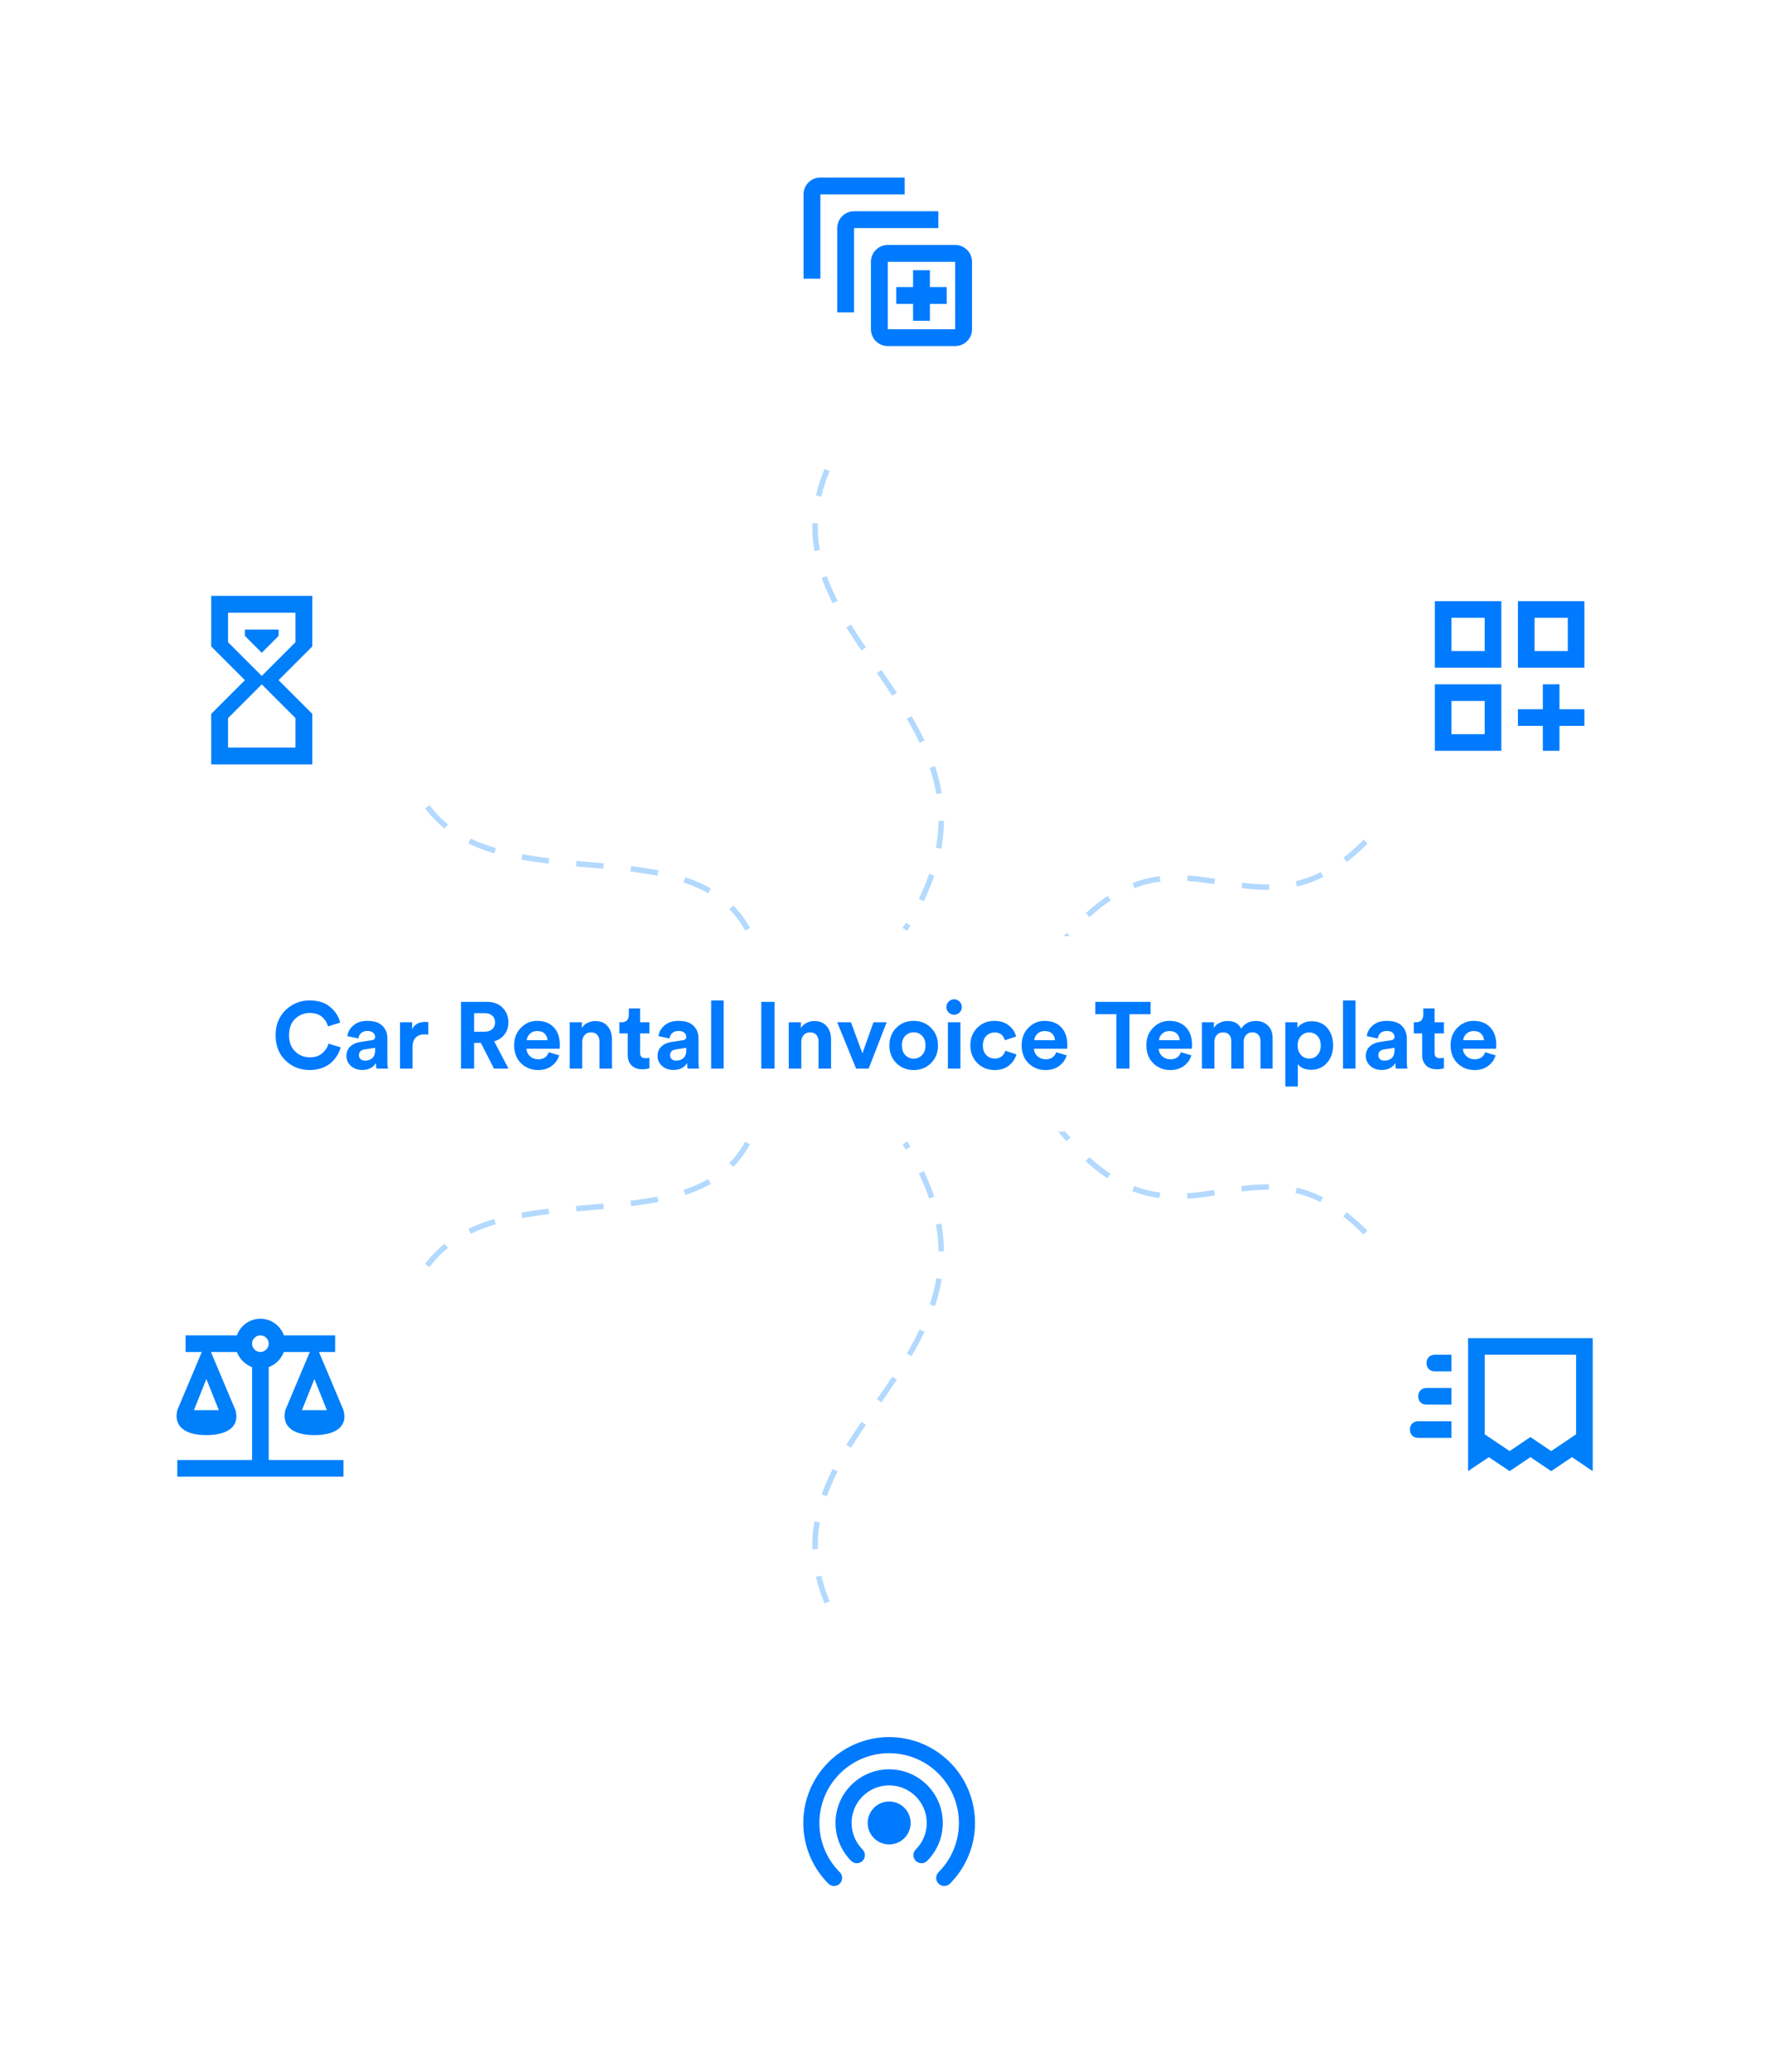 <svg width="639" height="748" viewBox="0 0 639 748" fill="none" xmlns="http://www.w3.org/2000/svg">
<path d="M379.592 345.119C435.85 269.212 463.337 387.174 530.167 244.645" stroke="#007FFA" stroke-opacity="0.3" stroke-width="1.98" stroke-dasharray="9.9 9.9"/>
<path d="M379.499 403.561C435.756 479.468 463.243 361.506 530.073 504.035" stroke="#007FFA" stroke-opacity="0.3" stroke-width="1.98" stroke-dasharray="9.9 9.9"/>
<path d="M275.214 354.385C267.674 278.115 153.168 347.609 144.891 263.891" stroke="#007FFA" stroke-opacity="0.3" stroke-width="1.98" stroke-dasharray="9.9 9.9"/>
<path d="M275.214 393.615C267.674 469.885 153.168 400.39 144.891 484.109" stroke="#007FFA" stroke-opacity="0.3" stroke-width="1.98" stroke-dasharray="9.9 9.9"/>
<path d="M308.435 152.516C253.598 228.065 379.132 252.834 326.68 335.466" stroke="#007FFA" stroke-opacity="0.3" stroke-width="1.98" stroke-dasharray="9.9 9.9"/>
<path d="M308.435 595.485C253.598 519.935 379.132 495.166 326.68 412.534" stroke="#007FFA" stroke-opacity="0.3" stroke-width="1.98" stroke-dasharray="9.9 9.9"/>
<g filter="url(#filter0_d_18414_15437)">
<rect x="73" y="337.87" width="493.504" height="70.703" rx="9.901" fill="white" shape-rendering="crispEdges"/>
<path d="M111.837 386.231C108.369 386.231 105.445 385.075 103.065 382.763C100.685 380.451 99.495 377.425 99.495 373.685C99.495 369.968 100.696 366.942 103.099 364.607C105.524 362.273 108.414 361.105 111.769 361.105C114.852 361.105 117.322 361.887 119.181 363.451C121.062 365.015 122.275 366.897 122.819 369.095L118.399 370.489C118.059 369.129 117.345 367.985 116.257 367.055C115.169 366.103 113.673 365.627 111.769 365.627C109.797 365.627 108.063 366.33 106.567 367.735C105.094 369.141 104.357 371.124 104.357 373.685C104.357 376.133 105.082 378.071 106.533 379.499C108.006 380.927 109.774 381.641 111.837 381.641C113.718 381.641 115.214 381.154 116.325 380.179C117.458 379.205 118.218 378.049 118.603 376.711L122.989 378.037C122.74 379.012 122.332 379.964 121.765 380.893C121.221 381.823 120.507 382.695 119.623 383.511C118.739 384.327 117.617 384.985 116.257 385.483C114.92 385.982 113.446 386.231 111.837 386.231ZM125.063 381.165C125.063 379.737 125.528 378.593 126.457 377.731C127.386 376.87 128.588 376.326 130.061 376.099L134.175 375.487C135.014 375.374 135.433 374.977 135.433 374.297C135.433 373.663 135.184 373.141 134.685 372.733C134.209 372.325 133.518 372.121 132.611 372.121C131.659 372.121 130.9 372.382 130.333 372.903C129.789 373.425 129.483 374.071 129.415 374.841L125.403 373.991C125.562 372.541 126.276 371.26 127.545 370.149C128.814 369.039 130.492 368.483 132.577 368.483C135.07 368.483 136.906 369.084 138.085 370.285C139.264 371.464 139.853 372.983 139.853 374.841V383.069C139.853 384.067 139.921 384.951 140.057 385.721H135.909C135.796 385.223 135.739 384.554 135.739 383.715C134.674 385.37 133.03 386.197 130.809 386.197C129.086 386.197 127.692 385.699 126.627 384.701C125.584 383.704 125.063 382.525 125.063 381.165ZM131.761 382.831C132.826 382.831 133.699 382.537 134.379 381.947C135.082 381.335 135.433 380.338 135.433 378.955V378.207L131.659 378.785C130.276 378.989 129.585 379.692 129.585 380.893C129.585 381.437 129.778 381.902 130.163 382.287C130.548 382.65 131.081 382.831 131.761 382.831ZM154.611 368.925V373.481C154.158 373.391 153.704 373.345 153.251 373.345C151.959 373.345 150.916 373.719 150.123 374.467C149.33 375.193 148.933 376.394 148.933 378.071V385.721H144.411V368.993H148.797V371.475C149.613 369.73 151.2 368.857 153.557 368.857C153.806 368.857 154.158 368.88 154.611 368.925ZM178.333 385.721L173.607 376.439H171.159V385.721H166.433V361.615H175.851C178.163 361.615 180.021 362.318 181.427 363.723C182.832 365.129 183.535 366.897 183.535 369.027C183.535 370.705 183.07 372.155 182.141 373.379C181.234 374.581 179.987 375.408 178.401 375.861L183.569 385.721H178.333ZM171.159 372.393H174.967C176.145 372.393 177.063 372.087 177.721 371.475C178.401 370.863 178.741 370.059 178.741 369.061C178.741 368.041 178.401 367.225 177.721 366.613C177.063 366.001 176.145 365.695 174.967 365.695H171.159V372.393ZM190.176 375.453H197.656C197.611 374.524 197.271 373.742 196.636 373.107C196.024 372.473 195.117 372.155 193.916 372.155C192.828 372.155 191.944 372.495 191.264 373.175C190.584 373.855 190.221 374.615 190.176 375.453ZM198.098 379.805L201.872 380.927C201.419 382.469 200.523 383.738 199.186 384.735C197.871 385.733 196.228 386.231 194.256 386.231C191.853 386.231 189.813 385.427 188.136 383.817C186.459 382.185 185.62 380.009 185.62 377.289C185.62 374.705 186.436 372.597 188.068 370.965C189.7 369.311 191.627 368.483 193.848 368.483C196.432 368.483 198.449 369.254 199.9 370.795C201.373 372.337 202.11 374.456 202.11 377.153C202.11 377.335 202.099 377.539 202.076 377.765C202.076 377.992 202.076 378.173 202.076 378.309L202.042 378.547H190.074C190.119 379.635 190.55 380.542 191.366 381.267C192.182 381.993 193.157 382.355 194.29 382.355C196.217 382.355 197.486 381.505 198.098 379.805ZM210.193 376.099V385.721H205.671V368.993H210.057V371.067C210.533 370.251 211.213 369.628 212.097 369.197C212.981 368.767 213.91 368.551 214.885 368.551C216.857 368.551 218.353 369.175 219.373 370.421C220.416 371.645 220.937 373.232 220.937 375.181V385.721H216.415V375.963C216.415 374.966 216.154 374.161 215.633 373.549C215.134 372.937 214.364 372.631 213.321 372.631C212.369 372.631 211.61 372.96 211.043 373.617C210.476 374.275 210.193 375.102 210.193 376.099ZM231.102 363.995V368.993H234.468V373.005H231.102V380.009C231.102 380.712 231.261 381.211 231.578 381.505C231.896 381.8 232.394 381.947 233.074 381.947C233.686 381.947 234.151 381.902 234.468 381.811V385.551C233.811 385.823 232.961 385.959 231.918 385.959C230.286 385.959 228.994 385.506 228.042 384.599C227.09 383.67 226.614 382.401 226.614 380.791V373.005H223.588V368.993H224.438C225.277 368.993 225.912 368.755 226.342 368.279C226.796 367.781 227.022 367.135 227.022 366.341V363.995H231.102ZM237.389 381.165C237.389 379.737 237.854 378.593 238.783 377.731C239.712 376.87 240.914 376.326 242.387 376.099L246.501 375.487C247.34 375.374 247.759 374.977 247.759 374.297C247.759 373.663 247.51 373.141 247.011 372.733C246.535 372.325 245.844 372.121 244.937 372.121C243.985 372.121 243.226 372.382 242.659 372.903C242.115 373.425 241.809 374.071 241.741 374.841L237.729 373.991C237.888 372.541 238.602 371.26 239.871 370.149C241.14 369.039 242.818 368.483 244.903 368.483C247.396 368.483 249.232 369.084 250.411 370.285C251.59 371.464 252.179 372.983 252.179 374.841V383.069C252.179 384.067 252.247 384.951 252.383 385.721H248.235C248.122 385.223 248.065 384.554 248.065 383.715C247 385.37 245.356 386.197 243.135 386.197C241.412 386.197 240.018 385.699 238.953 384.701C237.91 383.704 237.389 382.525 237.389 381.165ZM244.087 382.831C245.152 382.831 246.025 382.537 246.705 381.947C247.408 381.335 247.759 380.338 247.759 378.955V378.207L243.985 378.785C242.602 378.989 241.911 379.692 241.911 380.893C241.911 381.437 242.104 381.902 242.489 382.287C242.874 382.65 243.407 382.831 244.087 382.831ZM261.259 385.721H256.737V361.105H261.259V385.721ZM279.601 385.721H274.841V361.615H279.601V385.721ZM289.283 376.099V385.721H284.761V368.993H289.147V371.067C289.623 370.251 290.303 369.628 291.187 369.197C292.071 368.767 293 368.551 293.975 368.551C295.947 368.551 297.443 369.175 298.463 370.421C299.505 371.645 300.027 373.232 300.027 375.181V385.721H295.505V375.963C295.505 374.966 295.244 374.161 294.723 373.549C294.224 372.937 293.453 372.631 292.411 372.631C291.459 372.631 290.699 372.96 290.133 373.617C289.566 374.275 289.283 375.102 289.283 376.099ZM320.093 368.993L313.599 385.721H309.077L302.243 368.993H307.207L311.355 380.213L315.333 368.993H320.093ZM326.835 380.859C327.673 381.698 328.682 382.117 329.861 382.117C331.039 382.117 332.037 381.698 332.853 380.859C333.691 380.021 334.111 378.853 334.111 377.357C334.111 375.861 333.691 374.694 332.853 373.855C332.037 373.017 331.039 372.597 329.861 372.597C328.682 372.597 327.673 373.017 326.835 373.855C326.019 374.694 325.611 375.861 325.611 377.357C325.611 378.853 326.019 380.021 326.835 380.859ZM323.571 370.999C325.248 369.322 327.345 368.483 329.861 368.483C332.377 368.483 334.462 369.322 336.117 370.999C337.794 372.677 338.633 374.796 338.633 377.357C338.633 379.919 337.794 382.038 336.117 383.715C334.462 385.393 332.377 386.231 329.861 386.231C327.345 386.231 325.248 385.393 323.571 383.715C321.916 382.038 321.089 379.919 321.089 377.357C321.089 374.796 321.916 372.677 323.571 370.999ZM346.724 385.721H342.202V368.993H346.724V385.721ZM341.658 363.519C341.658 362.749 341.93 362.091 342.474 361.547C343.018 360.981 343.675 360.697 344.446 360.697C345.217 360.697 345.874 360.969 346.418 361.513C346.962 362.057 347.234 362.726 347.234 363.519C347.234 364.267 346.962 364.913 346.418 365.457C345.874 366.001 345.217 366.273 344.446 366.273C343.675 366.273 343.018 366.001 342.474 365.457C341.93 364.913 341.658 364.267 341.658 363.519ZM359.079 372.665C357.878 372.665 356.869 373.085 356.053 373.923C355.237 374.762 354.829 375.907 354.829 377.357C354.829 378.808 355.237 379.964 356.053 380.825C356.892 381.664 357.912 382.083 359.113 382.083C360.179 382.083 361.029 381.811 361.663 381.267C362.298 380.701 362.729 380.032 362.955 379.261L366.933 380.587C366.525 382.129 365.641 383.455 364.281 384.565C362.921 385.676 361.199 386.231 359.113 386.231C356.62 386.231 354.523 385.393 352.823 383.715C351.146 382.015 350.307 379.896 350.307 377.357C350.307 374.796 351.135 372.677 352.789 370.999C354.467 369.322 356.529 368.483 358.977 368.483C361.108 368.483 362.853 369.039 364.213 370.149C365.573 371.237 366.446 372.563 366.831 374.127L362.785 375.487C362.241 373.606 361.006 372.665 359.079 372.665ZM373.391 375.453H380.871C380.825 374.524 380.485 373.742 379.851 373.107C379.239 372.473 378.332 372.155 377.131 372.155C376.043 372.155 375.159 372.495 374.479 373.175C373.799 373.855 373.436 374.615 373.391 375.453ZM381.313 379.805L385.087 380.927C384.633 382.469 383.738 383.738 382.401 384.735C381.086 385.733 379.443 386.231 377.471 386.231C375.068 386.231 373.028 385.427 371.351 383.817C369.673 382.185 368.835 380.009 368.835 377.289C368.835 374.705 369.651 372.597 371.283 370.965C372.915 369.311 374.841 368.483 377.063 368.483C379.647 368.483 381.664 369.254 383.115 370.795C384.588 372.337 385.325 374.456 385.325 377.153C385.325 377.335 385.313 377.539 385.291 377.765C385.291 377.992 385.291 378.173 385.291 378.309L385.257 378.547H373.289C373.334 379.635 373.765 380.542 374.581 381.267C375.397 381.993 376.371 382.355 377.505 382.355C379.431 382.355 380.701 381.505 381.313 379.805ZM415.374 366.069H407.758V385.721H403.032V366.069H395.416V361.615H415.374V366.069ZM418.414 375.453H425.894C425.849 374.524 425.509 373.742 424.874 373.107C424.262 372.473 423.355 372.155 422.154 372.155C421.066 372.155 420.182 372.495 419.502 373.175C418.822 373.855 418.459 374.615 418.414 375.453ZM426.336 379.805L430.11 380.927C429.657 382.469 428.761 383.738 427.424 384.735C426.109 385.733 424.466 386.231 422.494 386.231C420.091 386.231 418.051 385.427 416.374 383.817C414.697 382.185 413.858 380.009 413.858 377.289C413.858 374.705 414.674 372.597 416.306 370.965C417.938 369.311 419.865 368.483 422.086 368.483C424.67 368.483 426.687 369.254 428.138 370.795C429.611 372.337 430.348 374.456 430.348 377.153C430.348 377.335 430.337 377.539 430.314 377.765C430.314 377.992 430.314 378.173 430.314 378.309L430.28 378.547H418.312C418.357 379.635 418.788 380.542 419.604 381.267C420.42 381.993 421.395 382.355 422.528 382.355C424.455 382.355 425.724 381.505 426.336 379.805ZM438.431 385.721H433.909V368.993H438.227V371.033C438.658 370.263 439.338 369.651 440.267 369.197C441.196 368.744 442.148 368.517 443.123 368.517C445.548 368.517 447.203 369.447 448.087 371.305C449.288 369.447 451.056 368.517 453.391 368.517C455.091 368.517 456.519 369.05 457.675 370.115C458.854 371.181 459.443 372.767 459.443 374.875V385.721H455.057V375.793C455.057 374.841 454.808 374.082 454.309 373.515C453.833 372.926 453.096 372.631 452.099 372.631C451.17 372.631 450.422 372.949 449.855 373.583C449.288 374.218 449.005 375 449.005 375.929V385.721H444.517V375.793C444.517 374.841 444.268 374.082 443.769 373.515C443.27 372.926 442.534 372.631 441.559 372.631C440.607 372.631 439.848 372.949 439.281 373.583C438.714 374.195 438.431 374.977 438.431 375.929V385.721ZM468.546 392.181H464.024V368.993H468.41V371.033C468.818 370.353 469.476 369.787 470.382 369.333C471.289 368.857 472.343 368.619 473.544 368.619C475.924 368.619 477.806 369.435 479.188 371.067C480.571 372.677 481.262 374.762 481.262 377.323C481.262 379.885 480.526 381.993 479.052 383.647C477.602 385.302 475.709 386.129 473.374 386.129C471.153 386.129 469.544 385.449 468.546 384.089V392.181ZM475.618 380.825C476.412 379.964 476.808 378.808 476.808 377.357C476.808 375.907 476.412 374.762 475.618 373.923C474.848 373.085 473.862 372.665 472.66 372.665C471.459 372.665 470.462 373.096 469.668 373.957C468.875 374.796 468.478 375.929 468.478 377.357C468.478 378.785 468.875 379.93 469.668 380.791C470.462 381.653 471.459 382.083 472.66 382.083C473.862 382.083 474.848 381.664 475.618 380.825ZM489.365 385.721H484.843V361.105H489.365V385.721ZM493.086 381.165C493.086 379.737 493.551 378.593 494.48 377.731C495.41 376.87 496.611 376.326 498.084 376.099L502.198 375.487C503.037 375.374 503.456 374.977 503.456 374.297C503.456 373.663 503.207 373.141 502.708 372.733C502.232 372.325 501.541 372.121 500.634 372.121C499.682 372.121 498.923 372.382 498.356 372.903C497.812 373.425 497.506 374.071 497.438 374.841L493.426 373.991C493.585 372.541 494.299 371.26 495.568 370.149C496.838 369.039 498.515 368.483 500.6 368.483C503.094 368.483 504.93 369.084 506.108 370.285C507.287 371.464 507.876 372.983 507.876 374.841V383.069C507.876 384.067 507.944 384.951 508.08 385.721H503.932C503.819 385.223 503.762 384.554 503.762 383.715C502.697 385.37 501.054 386.197 498.832 386.197C497.11 386.197 495.716 385.699 494.65 384.701C493.608 383.704 493.086 382.525 493.086 381.165ZM499.784 382.831C500.85 382.831 501.722 382.537 502.402 381.947C503.105 381.335 503.456 380.338 503.456 378.955V378.207L499.682 378.785C498.3 378.989 497.608 379.692 497.608 380.893C497.608 381.437 497.801 381.902 498.186 382.287C498.572 382.65 499.104 382.831 499.784 382.831ZM517.911 363.995V368.993H521.277V373.005H517.911V380.009C517.911 380.712 518.07 381.211 518.387 381.505C518.704 381.8 519.203 381.947 519.883 381.947C520.495 381.947 520.96 381.902 521.277 381.811V385.551C520.62 385.823 519.77 385.959 518.727 385.959C517.095 385.959 515.803 385.506 514.851 384.599C513.899 383.67 513.423 382.401 513.423 380.791V373.005H510.397V368.993H511.247C512.086 368.993 512.72 368.755 513.151 368.279C513.604 367.781 513.831 367.135 513.831 366.341V363.995H517.911ZM528.25 375.453H535.73C535.685 374.524 535.345 373.742 534.71 373.107C534.098 372.473 533.191 372.155 531.99 372.155C530.902 372.155 530.018 372.495 529.338 373.175C528.658 373.855 528.295 374.615 528.25 375.453ZM536.172 379.805L539.946 380.927C539.493 382.469 538.597 383.738 537.26 384.735C535.945 385.733 534.302 386.231 532.33 386.231C529.927 386.231 527.887 385.427 526.21 383.817C524.533 382.185 523.694 380.009 523.694 377.289C523.694 374.705 524.51 372.597 526.142 370.965C527.774 369.311 529.701 368.483 531.922 368.483C534.506 368.483 536.523 369.254 537.974 370.795C539.447 372.337 540.184 374.456 540.184 377.153C540.184 377.335 540.173 377.539 540.15 377.765C540.15 377.992 540.15 378.173 540.15 378.309L540.116 378.547H528.148C528.193 379.635 528.624 380.542 529.44 381.267C530.256 381.993 531.231 382.355 532.364 382.355C534.291 382.355 535.56 381.505 536.172 379.805Z" fill="#007AFF"/>
</g>
<g filter="url(#filter1_d_18414_15437)">
<path d="M168.512 244.485C168.512 285.448 135.267 318.654 94.256 318.654C53.246 318.654 20 285.448 20 244.485C20 203.523 53.246 170.316 94.256 170.316C135.267 170.316 168.512 203.523 168.512 244.485Z" fill="white"/>
</g>
<path d="M76.25 215.083H112.75V233.333L100.583 245.5L112.75 257.667V275.917H76.25V257.667L88.417 245.5L76.25 233.333V215.083ZM106.667 259.188L94.5 247.021L82.333 259.188V269.833H106.667V259.188ZM94.5 243.979L106.667 231.813V221.167H82.333V231.813L94.5 243.979ZM88.417 227.25H100.583V229.531L94.5 235.615L88.417 229.531V227.25Z" fill="#007FFA"/>
<g filter="url(#filter2_d_18414_15437)">
<path d="M168.512 503.515C168.512 544.477 135.267 577.684 94.256 577.684C53.246 577.684 20 544.477 20 503.515C20 462.552 53.246 429.346 94.256 429.346C135.267 429.346 168.512 462.552 168.512 503.515Z" fill="white"/>
</g>
<path d="M94.004 476C90.194 476 86.803 478.4 85.543 482H67.004V488H72.853L64.004 509C62.593 515 67.004 518 74.504 518C82.004 518 86.683 515 85.004 509L76.153 488H85.513C86.504 490.55 88.454 492.5 91.004 493.49V527H64.004V533H124.003V527H97.004V493.46C99.553 492.5 101.503 490.55 102.463 488H111.853L103.003 509C101.593 515 106.003 518 113.503 518C121.003 518 125.683 515 124.003 509L115.153 488H121.003V482H102.493C101.203 478.4 97.814 476 94.004 476ZM94.004 482C94.799 482 95.562 482.316 96.125 482.879C96.687 483.441 97.004 484.204 97.004 485C97.004 485.796 96.687 486.559 96.125 487.121C95.562 487.684 94.799 488 94.004 488C93.208 488 92.445 487.684 91.882 487.121C91.32 486.559 91.004 485.796 91.004 485C91.004 484.204 91.32 483.441 91.882 482.879C92.445 482.316 93.208 482 94.004 482ZM74.504 497.75L79.004 509H70.004L74.504 497.75ZM113.503 497.75L118.003 509H109.003L113.503 497.75Z" fill="#007FFA"/>
<g filter="url(#filter3_d_18414_15437)">
<path d="M618.997 244.486C618.997 285.448 585.751 318.655 544.741 318.655C503.73 318.655 470.484 285.448 470.484 244.486C470.484 203.523 503.73 170.316 544.741 170.316C585.751 170.316 618.997 203.523 618.997 244.486Z" fill="white"/>
</g>
<path d="M518 217H542V241H518V217ZM548 217H572V241H548V217ZM518 247H542V271H518V247ZM557 247H563V256H572V262H563V271H557V262H548V256H557V247ZM554 223V235H566V223H554ZM524 223V235H536V223H524ZM524 253V265H536V253H524Z" fill="#007AFF"/>
<g filter="url(#filter4_d_18414_15437)">
<path d="M618.997 503.514C618.997 544.476 585.751 577.683 544.741 577.683C503.73 577.683 470.484 544.476 470.484 503.514C470.484 462.551 503.73 429.345 544.741 429.345C585.751 429.345 618.997 462.551 618.997 503.514Z" fill="white"/>
</g>
<path d="M567.5 525.96L575 531V483H530V531L537.5 525.96L545 531L552.5 525.96L560 531L567.5 525.96ZM569 489V517.71L560 523.77L552.5 518.7L545 523.77L536 517.71V489H569ZM515 492C515 490.2 516.2 489 518 489H524V495H518C516.2 495 515 493.8 515 492ZM515 501C513.2 501 512 502.2 512 504C512 505.8 513.2 507 515 507H524V501H515ZM509 516C509 514.2 510.2 513 512 513H524V519H512C510.2 519 509 517.8 509 516Z" fill="#007FFA"/>
<g filter="url(#filter5_d_18414_15437)">
<path d="M395.247 94.169C395.247 135.132 362.001 168.338 320.991 168.338C279.98 168.338 246.734 135.132 246.734 94.169C246.734 53.207 279.98 20 320.991 20C362.001 20 395.247 53.207 395.247 94.169Z" fill="white"/>
</g>
<path d="M296.169 64.083C294.556 64.083 293.009 64.724 291.868 65.865C290.727 67.006 290.086 68.553 290.086 70.167V100.583H296.169V70.167H326.586V64.083H296.169ZM308.336 76.25C306.723 76.25 305.175 76.891 304.034 78.032C302.894 79.173 302.253 80.72 302.253 82.333V112.75H308.336V82.333H338.753V76.25H308.336ZM344.836 94.5V118.833H320.503V94.5H344.836ZM344.836 88.417H320.503C318.889 88.417 317.342 89.058 316.201 90.198C315.06 91.339 314.419 92.887 314.419 94.5V118.833C314.419 120.447 315.06 121.994 316.201 123.135C317.342 124.276 318.889 124.917 320.503 124.917H344.836C346.449 124.917 347.997 124.276 349.138 123.135C350.278 121.994 350.919 120.447 350.919 118.833V94.5C350.919 92.887 350.278 91.339 349.138 90.198C347.997 89.058 346.449 88.417 344.836 88.417ZM341.794 109.708H335.711V115.792H329.628V109.708H323.544V103.625H329.628V97.542H335.711V103.625H341.794V109.708Z" fill="#007AFF"/>
<g filter="url(#filter6_d_18414_15437)">
<path d="M395.247 653.831C395.247 694.794 362.001 728 320.991 728C279.98 728 246.734 694.794 246.734 653.831C246.734 612.869 279.98 579.662 320.991 579.662C362.001 579.662 395.247 612.869 395.247 653.831Z" fill="white"/>
</g>
<path d="M295.813 657.999C295.812 653.858 296.833 649.781 298.784 646.128C300.736 642.476 303.558 639.361 307 637.059C310.443 634.757 314.399 633.34 318.52 632.932C322.641 632.525 326.799 633.139 330.626 634.722C334.453 636.304 337.83 638.806 340.459 642.005C343.089 645.205 344.888 649.003 345.7 653.064C346.511 657.125 346.308 661.323 345.11 665.287C343.911 669.251 341.754 672.858 338.829 675.789C338.559 676.059 338.345 676.38 338.2 676.733C338.054 677.086 337.979 677.464 337.979 677.846C337.98 678.227 338.055 678.605 338.202 678.958C338.348 679.31 338.563 679.631 338.833 679.9C339.103 680.17 339.424 680.384 339.776 680.53C340.129 680.675 340.507 680.75 340.889 680.75C341.271 680.75 341.649 680.674 342.002 680.528C342.354 680.381 342.674 680.167 342.944 679.897C347.273 675.558 350.219 670.035 351.409 664.023C352.6 658.011 351.982 651.782 349.634 646.121C347.286 640.461 343.312 635.623 338.216 632.22C333.119 628.816 327.128 627 321 627C314.872 627 308.881 628.816 303.784 632.22C298.688 635.623 294.714 640.461 292.366 646.121C290.018 651.782 289.4 658.011 290.591 664.023C291.781 670.035 294.727 675.558 299.056 679.897C299.601 680.443 300.341 680.75 301.113 680.751C301.884 680.751 302.625 680.446 303.171 679.9C303.717 679.355 304.025 678.615 304.025 677.844C304.026 677.072 303.72 676.331 303.175 675.785C300.838 673.45 298.985 670.678 297.722 667.626C296.458 664.573 295.81 661.302 295.813 657.999ZM307.438 657.999C307.438 655.77 307.987 653.575 309.038 651.609C310.088 649.643 311.607 647.966 313.46 646.727C315.313 645.487 317.443 644.724 319.661 644.504C321.879 644.284 324.117 644.614 326.178 645.465C328.238 646.316 330.057 647.661 331.473 649.383C332.889 651.104 333.86 653.148 334.298 655.334C334.736 657.519 334.629 659.779 333.986 661.913C333.342 664.048 332.183 665.991 330.61 667.57C330.34 667.84 330.126 668.161 329.981 668.514C329.835 668.867 329.76 669.245 329.76 669.627C329.761 670.008 329.836 670.386 329.983 670.739C330.129 671.092 330.344 671.412 330.614 671.682C330.884 671.951 331.205 672.165 331.558 672.311C331.91 672.457 332.289 672.531 332.67 672.531C333.052 672.531 333.43 672.455 333.783 672.309C334.135 672.162 334.456 671.948 334.725 671.678C337.428 668.965 339.267 665.513 340.009 661.756C340.752 658 340.364 654.108 338.896 650.571C337.427 647.035 334.944 644.012 331.759 641.886C328.575 639.76 324.831 638.626 321.002 638.626C317.173 638.626 313.429 639.76 310.245 641.886C307.06 644.012 304.576 647.035 303.108 650.571C301.64 654.108 301.252 658 301.994 661.756C302.737 665.513 304.576 668.965 307.279 671.678C307.823 672.223 308.562 672.53 309.334 672.531C310.105 672.532 310.844 672.226 311.39 671.682C311.936 671.137 312.243 670.398 312.243 669.627C312.244 668.856 311.939 668.116 311.394 667.57C308.861 665.029 307.438 661.587 307.438 657.999ZM321 650.249C318.945 650.249 316.973 651.065 315.52 652.519C314.067 653.972 313.25 655.943 313.25 657.999C313.25 660.054 314.067 662.026 315.52 663.479C316.973 664.932 318.945 665.749 321 665.749C323.055 665.749 325.027 664.932 326.48 663.479C327.933 662.026 328.75 660.054 328.75 657.999C328.75 655.943 327.933 653.972 326.48 652.519C325.027 651.065 323.055 650.249 321 650.249Z" fill="#007AFF"/>
<defs>
<filter id="filter0_d_18414_15437" x="53.198" y="318.068" width="533.111" height="110.306" filterUnits="userSpaceOnUse" color-interpolation-filters="sRGB">
<feFlood flood-opacity="0" result="BackgroundImageFix"/>
<feColorMatrix in="SourceAlpha" type="matrix" values="0 0 0 0 0 0 0 0 0 0 0 0 0 0 0 0 0 0 127 0" result="hardAlpha"/>
<feOffset/>
<feGaussianBlur stdDeviation="9.901"/>
<feComposite in2="hardAlpha" operator="out"/>
<feColorMatrix type="matrix" values="0 0 0 0 0 0 0 0 0 0 0 0 0 0 0 0 0 0 0.15 0"/>
<feBlend mode="normal" in2="BackgroundImageFix" result="effect1_dropShadow_18414_15437"/>
<feBlend mode="normal" in="SourceGraphic" in2="effect1_dropShadow_18414_15437" result="shape"/>
</filter>
<filter id="filter1_d_18414_15437" x="0.198" y="150.515" width="188.119" height="187.942" filterUnits="userSpaceOnUse" color-interpolation-filters="sRGB">
<feFlood flood-opacity="0" result="BackgroundImageFix"/>
<feColorMatrix in="SourceAlpha" type="matrix" values="0 0 0 0 0 0 0 0 0 0 0 0 0 0 0 0 0 0 127 0" result="hardAlpha"/>
<feOffset/>
<feGaussianBlur stdDeviation="9.901"/>
<feComposite in2="hardAlpha" operator="out"/>
<feColorMatrix type="matrix" values="0 0 0 0 0 0 0 0 0 0 0 0 0 0 0 0 0 0 0.15 0"/>
<feBlend mode="normal" in2="BackgroundImageFix" result="effect1_dropShadow_18414_15437"/>
<feBlend mode="normal" in="SourceGraphic" in2="effect1_dropShadow_18414_15437" result="shape"/>
</filter>
<filter id="filter2_d_18414_15437" x="0.198" y="409.544" width="188.119" height="187.942" filterUnits="userSpaceOnUse" color-interpolation-filters="sRGB">
<feFlood flood-opacity="0" result="BackgroundImageFix"/>
<feColorMatrix in="SourceAlpha" type="matrix" values="0 0 0 0 0 0 0 0 0 0 0 0 0 0 0 0 0 0 127 0" result="hardAlpha"/>
<feOffset/>
<feGaussianBlur stdDeviation="9.901"/>
<feComposite in2="hardAlpha" operator="out"/>
<feColorMatrix type="matrix" values="0 0 0 0 0 0 0 0 0 0 0 0 0 0 0 0 0 0 0.15 0"/>
<feBlend mode="normal" in2="BackgroundImageFix" result="effect1_dropShadow_18414_15437"/>
<feBlend mode="normal" in="SourceGraphic" in2="effect1_dropShadow_18414_15437" result="shape"/>
</filter>
<filter id="filter3_d_18414_15437" x="450.683" y="150.515" width="188.119" height="187.942" filterUnits="userSpaceOnUse" color-interpolation-filters="sRGB">
<feFlood flood-opacity="0" result="BackgroundImageFix"/>
<feColorMatrix in="SourceAlpha" type="matrix" values="0 0 0 0 0 0 0 0 0 0 0 0 0 0 0 0 0 0 127 0" result="hardAlpha"/>
<feOffset/>
<feGaussianBlur stdDeviation="9.901"/>
<feComposite in2="hardAlpha" operator="out"/>
<feColorMatrix type="matrix" values="0 0 0 0 0 0 0 0 0 0 0 0 0 0 0 0 0 0 0.15 0"/>
<feBlend mode="normal" in2="BackgroundImageFix" result="effect1_dropShadow_18414_15437"/>
<feBlend mode="normal" in="SourceGraphic" in2="effect1_dropShadow_18414_15437" result="shape"/>
</filter>
<filter id="filter4_d_18414_15437" x="450.683" y="409.543" width="188.119" height="187.942" filterUnits="userSpaceOnUse" color-interpolation-filters="sRGB">
<feFlood flood-opacity="0" result="BackgroundImageFix"/>
<feColorMatrix in="SourceAlpha" type="matrix" values="0 0 0 0 0 0 0 0 0 0 0 0 0 0 0 0 0 0 127 0" result="hardAlpha"/>
<feOffset/>
<feGaussianBlur stdDeviation="9.901"/>
<feComposite in2="hardAlpha" operator="out"/>
<feColorMatrix type="matrix" values="0 0 0 0 0 0 0 0 0 0 0 0 0 0 0 0 0 0 0.15 0"/>
<feBlend mode="normal" in2="BackgroundImageFix" result="effect1_dropShadow_18414_15437"/>
<feBlend mode="normal" in="SourceGraphic" in2="effect1_dropShadow_18414_15437" result="shape"/>
</filter>
<filter id="filter5_d_18414_15437" x="226.933" y="0.198" width="188.119" height="187.942" filterUnits="userSpaceOnUse" color-interpolation-filters="sRGB">
<feFlood flood-opacity="0" result="BackgroundImageFix"/>
<feColorMatrix in="SourceAlpha" type="matrix" values="0 0 0 0 0 0 0 0 0 0 0 0 0 0 0 0 0 0 127 0" result="hardAlpha"/>
<feOffset/>
<feGaussianBlur stdDeviation="9.901"/>
<feComposite in2="hardAlpha" operator="out"/>
<feColorMatrix type="matrix" values="0 0 0 0 0 0 0 0 0 0 0 0 0 0 0 0 0 0 0.15 0"/>
<feBlend mode="normal" in2="BackgroundImageFix" result="effect1_dropShadow_18414_15437"/>
<feBlend mode="normal" in="SourceGraphic" in2="effect1_dropShadow_18414_15437" result="shape"/>
</filter>
<filter id="filter6_d_18414_15437" x="226.933" y="559.86" width="188.119" height="187.942" filterUnits="userSpaceOnUse" color-interpolation-filters="sRGB">
<feFlood flood-opacity="0" result="BackgroundImageFix"/>
<feColorMatrix in="SourceAlpha" type="matrix" values="0 0 0 0 0 0 0 0 0 0 0 0 0 0 0 0 0 0 127 0" result="hardAlpha"/>
<feOffset/>
<feGaussianBlur stdDeviation="9.901"/>
<feComposite in2="hardAlpha" operator="out"/>
<feColorMatrix type="matrix" values="0 0 0 0 0 0 0 0 0 0 0 0 0 0 0 0 0 0 0.15 0"/>
<feBlend mode="normal" in2="BackgroundImageFix" result="effect1_dropShadow_18414_15437"/>
<feBlend mode="normal" in="SourceGraphic" in2="effect1_dropShadow_18414_15437" result="shape"/>
</filter>
</defs>
</svg>
